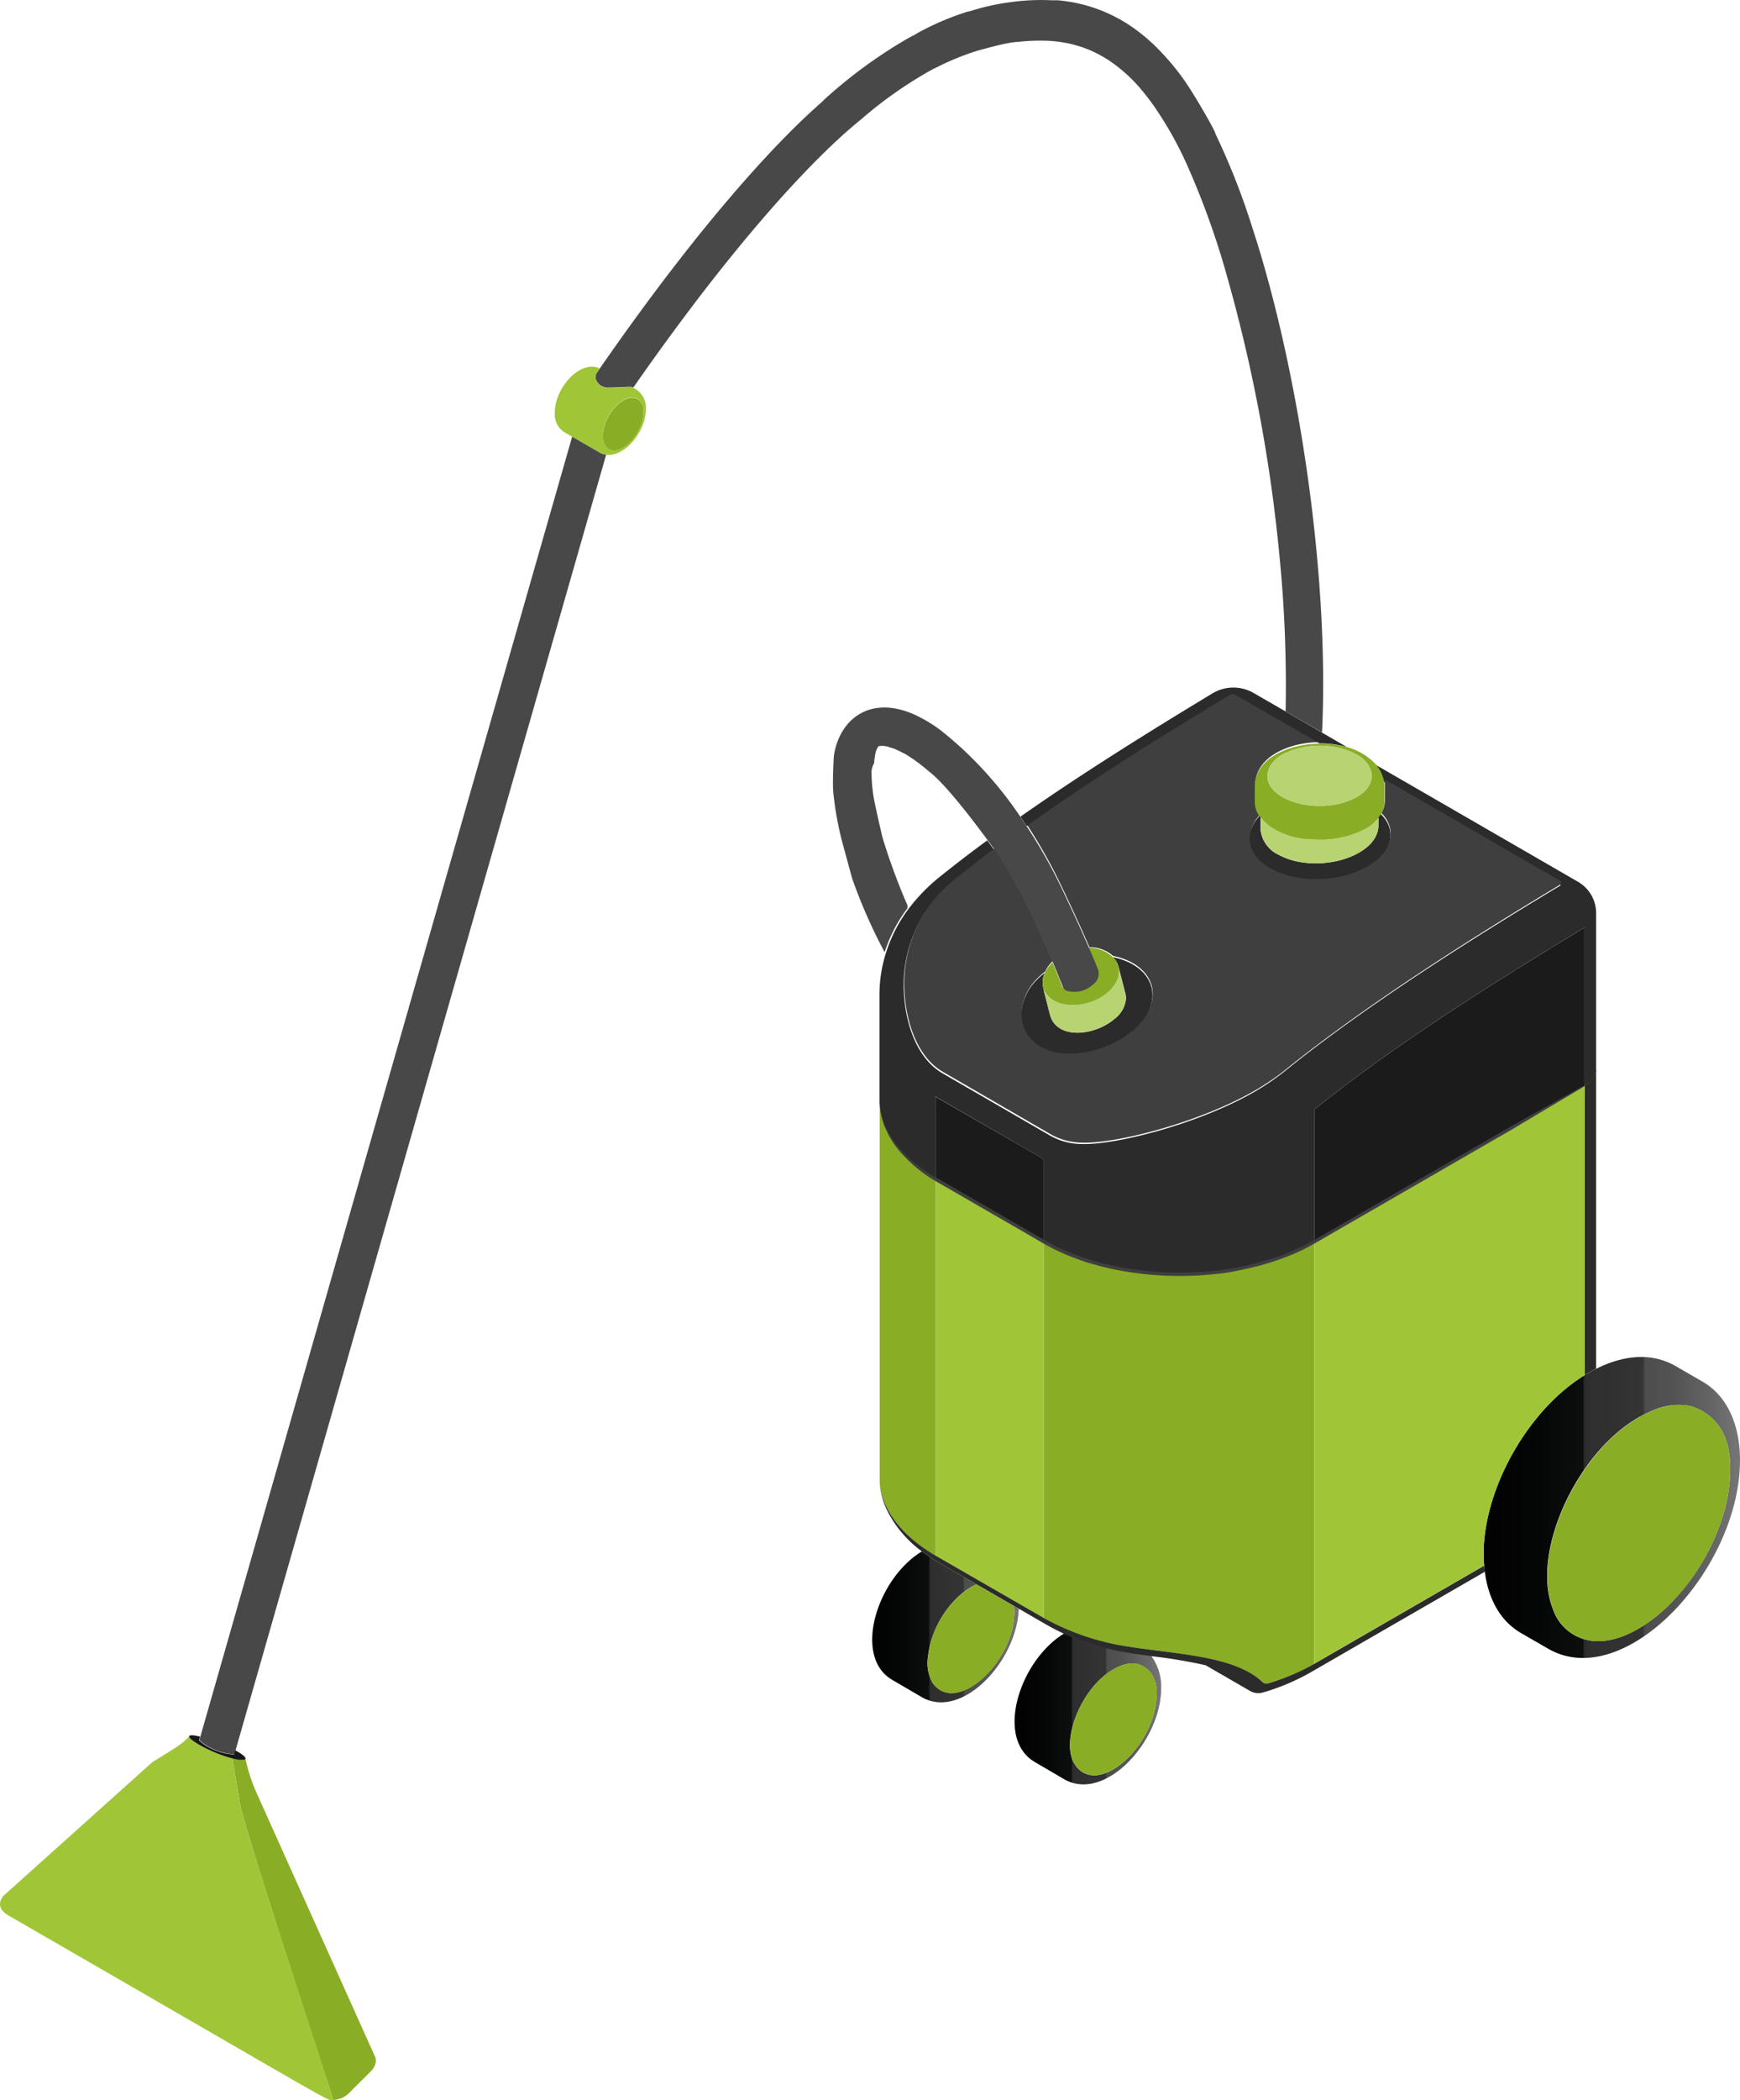 <?xml version="1.0" encoding="UTF-8"?> <svg xmlns="http://www.w3.org/2000/svg" xmlns:xlink="http://www.w3.org/1999/xlink" viewBox="0 0 305.24 368.28"><defs><style>.cls-1{fill:url(#Áåçûìÿííûé_ãðàäèåíò_514);}.cls-2{fill:#8aad26;}.cls-3{fill:#2b2b2b;}.cls-4{fill:#a0c638;}.cls-5{fill:#1b1b1b;}.cls-6{fill:#3f3f3f;}.cls-7{fill:#b8d372;}.cls-8{fill:#fbb911;}.cls-9{fill:url(#Áåçûìÿííûé_ãðàäèåíò_514-2);}.cls-10{fill:#484848;}.cls-11{fill:url(#Áåçûìÿííûé_ãðàäèåíò_514-3);}.cls-12{fill:#181819;}</style><linearGradient id="Áåçûìÿííûé_ãðàäèåíò_514" x1="260.28" y1="264.34" x2="305.24" y2="264.34" gradientUnits="userSpaceOnUse"><stop offset="0" stop-color="#010101"></stop><stop offset="0.22" stop-color="#050606"></stop><stop offset="0.39" stop-color="#0d0e0e"></stop><stop offset="0.39" stop-color="#232424"></stop><stop offset="0.4" stop-color="#2e2e2e"></stop><stop offset="0.62" stop-color="#343434"></stop><stop offset="0.63" stop-color="#4d4d4d"></stop><stop offset="0.74" stop-color="#535353"></stop><stop offset="0.88" stop-color="#646464"></stop><stop offset="1" stop-color="#767676"></stop></linearGradient><linearGradient id="Áåçûìÿííûé_ãðàäèåíò_514-2" x1="178" y1="299.72" x2="203.7" y2="299.72" xlink:href="#Áåçûìÿííûé_ãðàäèåíò_514"></linearGradient><linearGradient id="Áåçûìÿííûé_ãðàäèåíò_514-3" x1="153.03" y1="285.29" x2="178.72" y2="285.29" xlink:href="#Áåçûìÿííûé_ãðàäèåíò_514"></linearGradient></defs><title>nettoyage-vapeur</title><g id="Calque_2" data-name="Calque 2"><g id="Calque_1-2" data-name="Calque 1"><path class="cls-1" d="M298.66,242.27c4.73,2.73,6.58,8.22,6.58,13.75,0,19.19-20.22,40.84-33.63,33.1l-4.75-2.74c-3.92-2.26-5.82-6.36-6.39-10.79-.05-.35-.08-.71-.11-1.07a24.93,24.93,0,0,1,0-4.32c.82-9.27,6.08-19.2,13-25.54a31.36,31.36,0,0,1,4.64-3.53c.64-.4,1.3-.76,2-1.1,4.54-2.29,9.55-3,13.92-.5Zm3.86,22.6c1.15-4.25,1.71-10.13-.44-13.94a9.27,9.27,0,0,0-5.48-4.36,11.13,11.13,0,0,0-7,.92c-12,5-21.35,24.17-17.18,34.67a8.22,8.22,0,0,0,7.07,5.58c4.8.46,10.06-3,13.54-6.55A38.15,38.15,0,0,0,302.52,264.87Z"></path><path class="cls-2" d="M302.08,250.93c2.15,3.81,1.59,9.69.44,13.94a38.15,38.15,0,0,1-9.45,16.32c-3.48,3.53-8.74,7-13.54,6.55a8.22,8.22,0,0,1-7.07-5.58c-4.17-10.5,5.2-29.62,17.18-34.67a11.13,11.13,0,0,1,7-.92A9.27,9.27,0,0,1,302.08,250.93Z"></path><path class="cls-3" d="M280,240h0c-.67.34-1.33.7-2,1.1h0V190.36a3.41,3.41,0,0,0,2-2.74Z"></path><path class="cls-3" d="M155.45,167a25.56,25.56,0,0,1,4-7.71,31.57,31.57,0,0,1,5.15-5.33h0c2.86-2.3,5.7-4.48,8.58-6.59l0,0,1.2,1.64-.11.08c-2.32,1.74-4.53,3.45-6.74,5.24a23.25,23.25,0,0,0-8.93,20.28c.35,5.07,2.28,11,6.71,13.58l19,11a11.5,11.5,0,0,0,5.51,1.42c6.38.18,22.66-4.08,32.32-10.43,1.18-.77,2.28-1.57,3.3-2.39,14.24-11.49,32.48-23,48.18-32.44a.15.15,0,0,0,.06,0s0,0,.05-.05l0,0,0,0s0,0,0-.06V155s0,0,0,0l0-.05,0,0-.05,0,0,0-30.9-17.84h0a6.15,6.15,0,0,0-1.63-3.1l35.63,20.59h0a6.34,6.34,0,0,1,3.22,5.5v27.73h0a3.41,3.41,0,0,1-2,2.74V162.63c-15.38,9.26-33.47,20.65-47.44,31.92v23.2c-13.22,7.64-34.38,7.55-47.45,0V203.28l-19-11V206.8c-5.49-3.17-9.83-8-9.83-13.7V174.37A24.17,24.17,0,0,1,155.45,167Z"></path><path class="cls-4" d="M278,241.12h0a31.36,31.36,0,0,0-4.64,3.53c-6.91,6.34-12.17,16.27-13,25.54a24.93,24.93,0,0,0,0,4.32h0l-29.78,17.2v-74L278,190.36Z"></path><path class="cls-5" d="M278,162.63v27.73l-47.44,27.39v-23.2C244.54,183.28,262.63,171.89,278,162.63Z"></path><path class="cls-6" d="M273.83,154.9s0,0,0,0v.1s0,0,0,.06l0,0,0,0s0,0-.05.05a.15.15,0,0,1-.06,0c-15.7,9.44-33.94,21-48.18,32.44-1,.82-2.12,1.62-3.3,2.39-9.66,6.35-25.94,10.61-32.32,10.43a11.5,11.5,0,0,1-5.51-1.42l-19-11c-4.43-2.55-6.36-8.51-6.71-13.58a23.25,23.25,0,0,1,8.93-20.28c2.21-1.79,4.42-3.5,6.74-5.24l.11-.08.55.78c.13.19,4.36,6.47,9.64,19h0a5.68,5.68,0,0,0-1.33,1.82c-6.65,5-5,13.58,3.52,14.15a17.73,17.73,0,0,0,12.07-4.16c5.78-5,3.57-11.28-3.67-12.74h0a6,6,0,0,0-4.13-1.51l0,0c-2.26-5.22-5.1-11.11-5.1-11.11a92.6,92.6,0,0,0-5.86-10.37c11.18-8,24-16,35.68-23a1,1,0,0,1,.95,0l14.72,8.5c-5.7.05-11.32,2.76-11.32,7.49v2.85a4.2,4.2,0,0,0,.84,2.39c-2.74,2.88-2.34,6.81,2,9.24,4.86,2.69,12.56,2.35,17.29-.62,3.67-2.3,4.92-5.91,2-8.92h0a4.12,4.12,0,0,0,.61-2.08v-2.85a5,5,0,0,0-.09-1h0l30.9,17.84,0,0,.05,0,0,0Z"></path><path class="cls-2" d="M236.25,131a10.77,10.77,0,0,1,4.88,2.8,6.15,6.15,0,0,1,1.63,3.1,5,5,0,0,1,.09,1v2.85a4.12,4.12,0,0,1-.61,2.08,4.42,4.42,0,0,1-.41.62,7.94,7.94,0,0,1-2.31,1.94,17.17,17.17,0,0,1-9.17,1.83,13.42,13.42,0,0,1-7.11-1.95,9.05,9.05,0,0,1-2.11-1.89l-.17-.24a4.2,4.2,0,0,1-.84-2.39v-2.85c0-4.73,5.62-7.44,11.32-7.49h0A17.08,17.08,0,0,1,236.25,131Zm1.71,8.78c4.15-2.25,3.57-6.91-2.66-8.53a14.63,14.63,0,0,0-9.4.63,6.07,6.07,0,0,0-3,2.33C219.73,139.66,230.81,143.65,238,139.77Z"></path><path class="cls-3" d="M242.26,142.78c3,3,1.7,6.62-2,8.92-4.73,3-12.43,3.31-17.29.62-4.38-2.43-4.78-6.36-2-9.24l.17.24v2.26a5.47,5.47,0,0,0,3.17,4.31c4.08,2.26,10.54,1.9,14.49-.62,1.63-1,3-2.6,3-4.49V143.4h0a4.42,4.42,0,0,0,.41-.62Z"></path><path class="cls-7" d="M241.83,144.78c0,1.89-1.4,3.46-3,4.49-4,2.52-10.41,2.88-14.49.62a5.47,5.47,0,0,1-3.17-4.31v-2.26a9.05,9.05,0,0,0,2.11,1.89,13.42,13.42,0,0,0,7.11,1.95,17.17,17.17,0,0,0,9.17-1.83,7.94,7.94,0,0,0,2.31-1.94h0Z"></path><path class="cls-7" d="M235.3,131.24c6.23,1.62,6.81,6.28,2.66,8.53-7.15,3.88-18.23-.11-15.06-5.57a6.07,6.07,0,0,1,3-2.33A14.63,14.63,0,0,1,235.3,131.24Z"></path><path class="cls-3" d="M232,128.52l4.27,2.47a17.08,17.08,0,0,0-4.81-.64h0l-14.72-8.5a1,1,0,0,0-.95,0c-11.69,7-24.5,15-35.68,23l-1.1-1.65c10.77-7.55,22.5-14.86,33.75-21.65h0a7.1,7.1,0,0,1,7.09-.07h0l5.75,3.32Z"></path><path class="cls-2" d="M230.57,217.75v74a39.81,39.81,0,0,1-8.18,3.47,1,1,0,0,1-.91-.22c-4.87-4.65-14.88-4.87-23.55-6.25a43.75,43.75,0,0,1-14.81-5v-66C196.19,225.3,217.35,225.39,230.57,217.75Z"></path><path class="cls-8" d="M203.78,9.24l-.36-.38Z"></path><path class="cls-8" d="M203.42,8.86c-.12-.12-.24-.25-.37-.37C203.18,8.61,203.3,8.73,203.42,8.86Z"></path><path class="cls-9" d="M202,290.43A9.08,9.08,0,0,1,203.7,296c0,9.38-9.89,20.1-17,16l-5.13-3c-7.1-4.09-2.75-17.79,5.1-22.56h0a45.8,45.8,0,0,0,11.53,3.37c1.23.2,2.5.37,3.79.55Zm.9,6.69a5.94,5.94,0,0,0-.69-3.25,4.36,4.36,0,0,0-2.59-2.07,5.28,5.28,0,0,0-3.3.43c-6.21,2.63-10.36,12.65-7.91,16.91C192.12,315.56,202.66,306.59,202.91,297.12Z"></path><path class="cls-8" d="M203.09,19.48s0,0,0,0h0S203.08,19.46,203.09,19.48Z"></path><path class="cls-2" d="M202.22,293.87a5.94,5.94,0,0,1,.69,3.25c-.25,9.47-10.79,18.44-14.49,12-2.45-4.26,1.7-14.28,7.91-16.91a5.28,5.28,0,0,1,3.3-.43A4.36,4.36,0,0,1,202.22,293.87Z"></path><path class="cls-3" d="M195.21,167.84c7.24,1.46,9.45,7.7,3.67,12.74a17.73,17.73,0,0,1-12.07,4.16c-8.5-.57-10.17-9.19-3.52-14.15a3.82,3.82,0,0,0-.28,2.58v.05c.4,1.6.81,3.19,1.21,4.78l.18.52c1.59,3.8,7.87,3,11.13.13a4.94,4.94,0,0,0,2-3.59,3.19,3.19,0,0,0-.05-.54c0-.16-.07-.31-.1-.46l-1.17-4.57h0a3.62,3.62,0,0,0-1-1.66Z"></path><path class="cls-7" d="M196.18,169.49l1.17,4.57c0,.15.07.3.1.46a3.19,3.19,0,0,1,.05.54,4.94,4.94,0,0,1-2,3.59c-3.26,2.84-9.54,3.67-11.13-.13l-.18-.52c-.4-1.59-.81-3.18-1.21-4.78a3.33,3.33,0,0,0,.69,1.3c2.23,2.6,7.61,2.1,10.64-.54,1.65-1.44,2.19-3.09,1.83-4.48Z"></path><path class="cls-2" d="M196.18,169.5c.36,1.39-.18,3-1.83,4.48-3,2.64-8.41,3.14-10.64.54a3.33,3.33,0,0,1-.69-1.3v-.05a3.82,3.82,0,0,1,.28-2.58,5.68,5.68,0,0,1,1.33-1.82h0c.55,1.3,1.11,2.68,1.68,4.12l0,.06.12.2.11.14,0,0,0,0a1.61,1.61,0,0,0,.5.33.05.05,0,0,0,0,0l0,0,.07,0a4.78,4.78,0,0,0,4.44-1.09,2.39,2.39,0,0,0,1-2.4l0-.1c-.45-1.16-1-2.47-1.59-3.83l0,0a6,6,0,0,1,4.13,1.51A3.62,3.62,0,0,1,196.18,169.5Z"></path><path class="cls-8" d="M185,.08l-.24,0Z"></path><path class="cls-8" d="M184.51.05h0Z"></path><path class="cls-10" d="M151.36,20.67c.13.09-14.28,10-40.26,47.29-.47-.27-1.81,0-4.25,0a2.24,2.24,0,0,1-2.31-1.41,1.28,1.28,0,0,1,.15-1.17c.18-.27.36-.53.55-.79,20.59-29.71,34.15-42.44,38.08-45.94l.11-.1c.74-.66,1.11-1,1.07-1A84.77,84.77,0,0,1,159.21,6.76l0,0c1.23-.68,1.74-.89,1.4-.77A48,48,0,0,1,169.87,2h0L170,2l.05,0h0A40.51,40.51,0,0,1,176.39.5l1.48-.2h0a38.61,38.61,0,0,1,6.64-.25h.26l.24,0h.07l.49,0a27.64,27.64,0,0,1,6,1.21h0a26.9,26.9,0,0,1,8.29,4.4h0a29.92,29.92,0,0,1,3.13,2.75c.13.12.25.25.37.37l.36.38.32.34a42.88,42.88,0,0,1,3.87,4.8l.15.23c2,2.92,5.35,8.87,5.13,8.87h0a124.55,124.55,0,0,1,6.53,16.61h0c7.73,23.6,13.55,59.68,12.2,88.43l-6.39-3.69a230.55,230.55,0,0,0-1.13-27.77h0a274.83,274.83,0,0,0-9-48,142.67,142.67,0,0,0-7.28-20.33,64.06,64.06,0,0,0-5.11-9.2h0s0,0,0,0A41.5,41.5,0,0,0,199.6,15h0a27.1,27.1,0,0,0-5-4.36,20.63,20.63,0,0,0-7.49-3.09,22.14,22.14,0,0,0-3.39-.4h0a34.85,34.85,0,0,0-5.18.2c-2,.06-6.29,1.37-6.71,1.43A46.72,46.72,0,0,0,163.94,12l-.05,0,0,0-1,.55A73.09,73.09,0,0,0,151.36,20.67Z"></path><path class="cls-8" d="M183.69,7.16h0Z"></path><polygon class="cls-4" points="183.12 217.75 183.12 283.75 164.14 272.79 164.14 206.8 183.12 217.75"></polygon><path class="cls-5" d="M183.12,203.28v14.47l-19-10.95V192.32Z"></path><path class="cls-11" d="M177.88,281.63l.84.48c-.34,9.26-10,19.52-17,15.5l-5.13-3c-7.07-4-2.79-17.78,5.14-22.57A29.37,29.37,0,0,0,164.7,274l6.61,3.82c-3.79,1.64-7.86,6.8-8.5,12.55a7.09,7.09,0,0,0,.75,4.65c4,5.93,14.38-3.43,14.38-12.34A9.46,9.46,0,0,0,177.88,281.63Z"></path><path class="cls-2" d="M177.88,281.63a9.46,9.46,0,0,1,.06,1.07c0,8.91-10.35,18.27-14.38,12.34a7.09,7.09,0,0,1-.75-4.65c.64-5.75,4.71-10.91,8.5-12.55l6.57,3.79Z"></path><path class="cls-8" d="M170,2l.05,0Z"></path><path class="cls-8" d="M170,2l-.08,0Z"></path><path class="cls-2" d="M164.14,206.8v66c-3.52-2-6.88-4.91-8.62-8.55a12,12,0,0,1-1.2-4.36c0-.08,0-.16,0-.24V193.1C154.31,198.76,158.65,203.63,164.14,206.8Z"></path><path class="cls-8" d="M163.89,12.07l.05,0Z"></path><path class="cls-8" d="M160.65,6c.34-.12-.17.09-1.4.77Z"></path><path class="cls-8" d="M159.42,159.21l0,.06Z"></path><path class="cls-8" d="M159.34,159l0,.1Z"></path><path class="cls-8" d="M159.24,158.79l0,.12Z"></path><path class="cls-8" d="M159.12,158.53l.09.2Z"></path><path class="cls-8" d="M158.43,131.93h0A0,0,0,0,0,158.43,131.93Z"></path><path class="cls-8" d="M158.42,131.92h0Z"></path><path class="cls-8" d="M158.36,131.89h0Z"></path><polygon class="cls-8" points="158.34 131.88 158.35 131.88 158.34 131.88 158.34 131.88"></polygon><path class="cls-8" d="M156.49,131h0Z"></path><path class="cls-8" d="M156.47,131h0Z"></path><path class="cls-3" d="M155.52,264.24c1.74,3.64,5.1,6.51,8.62,8.55l19,10.95a43.75,43.75,0,0,0,14.81,5c8.67,1.38,18.68,1.6,23.55,6.25a1,1,0,0,0,.91.22,39.81,39.81,0,0,0,8.18-3.47l29.78-17.2h0c0,.36.06.72.11,1.07h0l-30.59,17.66a38.73,38.73,0,0,1-8.36,3.52h0a2.9,2.9,0,0,1-2.33-.33h0L211.49,292a91.36,91.36,0,0,0-9.48-1.58c-1.29-.18-2.56-.35-3.79-.55a45.8,45.8,0,0,1-11.53-3.37c-1-.47-2.05-1-3-1.54h0l-4.95-2.86-.84-.48h0l-6.57-3.79L164.7,274a29.37,29.37,0,0,1-2.95-1.94,19.93,19.93,0,0,1-6.06-7.08v0a12.94,12.94,0,0,1-1.36-5.1A12,12,0,0,0,155.52,264.24Z"></path><path class="cls-8" d="M153.63,131h0Z"></path><polygon class="cls-8" points="153.62 131.04 153.62 131.05 153.62 131.04 153.62 131.04"></polygon><path class="cls-8" d="M144.5,17.59s-.33.3-1.07,1Z"></path><path class="cls-2" d="M109.8,70c1.89-.8,3.16.44,3.11,2.31-.12,4.48-5.1,8.72-6.85,5.68C104.9,76,106.85,71.2,109.8,70Z"></path><path class="cls-4" d="M106.33,79.75a3.08,3.08,0,0,1-1.17-.4l-4.79-2.77-1.32-.76a3.63,3.63,0,0,1-1.72-3.19c-.22-4.4,4.43-9.71,7.91-8-.19.26-.37.52-.55.79a1.28,1.28,0,0,0-.15,1.17A2.24,2.24,0,0,0,106.85,68c2.44,0,3.78-.27,4.25,0l.48.28a3.79,3.79,0,0,1,1.72,3.48C113.3,75.72,109.54,80.18,106.33,79.75Zm6.58-7.48c0-1.87-1.22-3.11-3.11-2.31-3,1.24-4.9,6-3.74,8C107.81,81,112.79,76.75,112.91,72.27Z"></path><path class="cls-10" d="M100.37,76.58l4.79,2.77a3.08,3.08,0,0,0,1.17.4q-32.52,113.58-65,227.14l-.2.72a9.63,9.63,0,0,1-3.33-.74,8.88,8.88,0,0,1-2.83-1.74c.07-.22.13-.44.19-.65Q67.74,190.52,100.37,76.58Z"></path><path class="cls-2" d="M65.82,360.71a1.91,1.91,0,0,1,0,1.27c-.29,1-.88,1.28-4.41,4.87a4.22,4.22,0,0,1-2.91,1.38S43,321.17,42.1,316.32l-1.34-8a10.77,10.77,0,0,0,1.26.25h.42c.43,0,.61-.08.62-.23a28.61,28.61,0,0,0,1.84,5.81Z"></path><path class="cls-4" d="M58.53,368.23c-1.42.06,3.15,2.37-57.11-32.38-2.61-1.51-.82-3.41-.82-3.41L26.72,309c4.63-2.85,5.38-3.32,6.5-4.56-.3.63,4.11,3.05,7.54,3.91l1.34,8C43,321.17,58.53,368.23,58.53,368.23Z"></path><path class="cls-12" d="M43.06,308.36c0,.15-.19.24-.62.23H42a10.77,10.77,0,0,1-1.26-.25c-3.43-.86-7.84-3.28-7.54-3.91.07-.14.4-.19,1.06-.09l.83.18h0c-.06.21-.12.43-.19.65a8.88,8.88,0,0,0,2.83,1.74,9.63,9.63,0,0,0,3.33.74l.2-.72C42.18,307.4,43.07,308,43.06,308.36Z"></path><path class="cls-6" d="M280,187.62a2.39,2.39,0,0,1-.27,1.11,3.31,3.31,0,0,1-.69.93,4.84,4.84,0,0,1-.91.71l-1,.6-3.95,2.35-7.9,4.71-15.93,9.2-15.94,9.2c-1.33.77-2.64,1.55-4,2.28a38.83,38.83,0,0,1-4.23,1.87,46,46,0,0,1-4.41,1.4c-1.49.4-3,.7-4.52,1s-3,.43-4.59.57-3.07.19-4.62.2a57.83,57.83,0,0,1-9.2-.72l-.57-.09-.57-.11-1.14-.21c-.75-.17-1.5-.33-2.25-.52s-1.49-.41-2.23-.62-1.47-.47-2.19-.74a38.93,38.93,0,0,1-4.25-1.84c-1.38-.7-2.69-1.5-4-2.26l-15.94-9.2a25.11,25.11,0,0,1-7.12-5.85,15.59,15.59,0,0,1-2.37-4,11.81,11.81,0,0,1-.86-4.5,11.64,11.64,0,0,0,1,4.44,15.29,15.29,0,0,0,2.45,3.84,21.32,21.32,0,0,0,3.33,3.11c.6.46,1.23.89,1.87,1.3.32.21.65.39,1,.59l1,.56,15.94,9.2c1.33.76,2.65,1.56,4,2.24a35.29,35.29,0,0,0,4.19,1.81c.71.27,1.44.5,2.16.74s1.46.43,2.21.61,1.48.35,2.22.51l1.13.22.56.1.57.09a56.7,56.7,0,0,0,9.11.71c1.53,0,3-.08,4.58-.19s3-.32,4.54-.57,3-.56,4.47-1a44.92,44.92,0,0,0,4.36-1.37,44.4,44.4,0,0,0,4.17-1.85c1.34-.72,2.66-1.51,4-2.27l15.93-9.2,15.94-9.2,8-4.49,4-2.24A9.18,9.18,0,0,0,279,189.6a3.4,3.4,0,0,0,.71-.89A2.44,2.44,0,0,0,280,187.62Z"></path><path class="cls-10" d="M152.89,135.25h0a28.16,28.16,0,0,0,.26,3.82c.15,1.43,1.67,7.82,1.67,7.82a111.59,111.59,0,0,0,4,11l.23.51.05.13.09.2,0,.06,0,.12,0,.06,0,.06,0,.1,0,.08,0,.06v0h0a25.56,25.56,0,0,0-4,7.71,91.79,91.79,0,0,1-5.7-12.94L148,148.58h0a57.33,57.33,0,0,1-1.82-9.64c0-.12,0-.08,0-.09-.16-1.61.07-5.8.08-6h0c0-.26.43-4.87,4.1-7.37h0c3.16-2.13,7-1.63,10.43,0a24.73,24.73,0,0,1,4.07,2.46,62.91,62.91,0,0,1,6.39,5.74,68,68,0,0,1,7.72,9.5l1.1,1.65A92.6,92.6,0,0,1,186,155.24s2.84,5.89,5.1,11.11c.59,1.36,1.14,2.67,1.59,3.83l0,.1a2.39,2.39,0,0,1-1,2.4,4.78,4.78,0,0,1-4.44,1.09l-.07,0,0,0a.05.05,0,0,1,0,0,1.61,1.61,0,0,1-.5-.33l0,0,0,0-.11-.14-.12-.2,0-.06c-.57-1.44-1.13-2.82-1.68-4.12-5.28-12.53-9.51-18.81-9.64-19l-.55-.78-1.2-1.64c-2.64-3.6-7.63-10.14-10.39-12.2a29.62,29.62,0,0,0-4.38-3.2h0a0,0,0,0,1,0,0h-.08a17.41,17.41,0,0,0-1.81-.87h-.06l-.94-.3h0a3.41,3.41,0,0,0-1.38-.11l-.08,0h0l-.07,0h0l-.09.07h0s0,0,0,0a1.59,1.59,0,0,0-.15.21l0,0s0,0,0,0h0a4.05,4.05,0,0,0-.35.87,14.3,14.3,0,0,0-.26,1.86C152.94,134.51,152.89,135.17,152.89,135.25Z"></path></g></g></svg> 